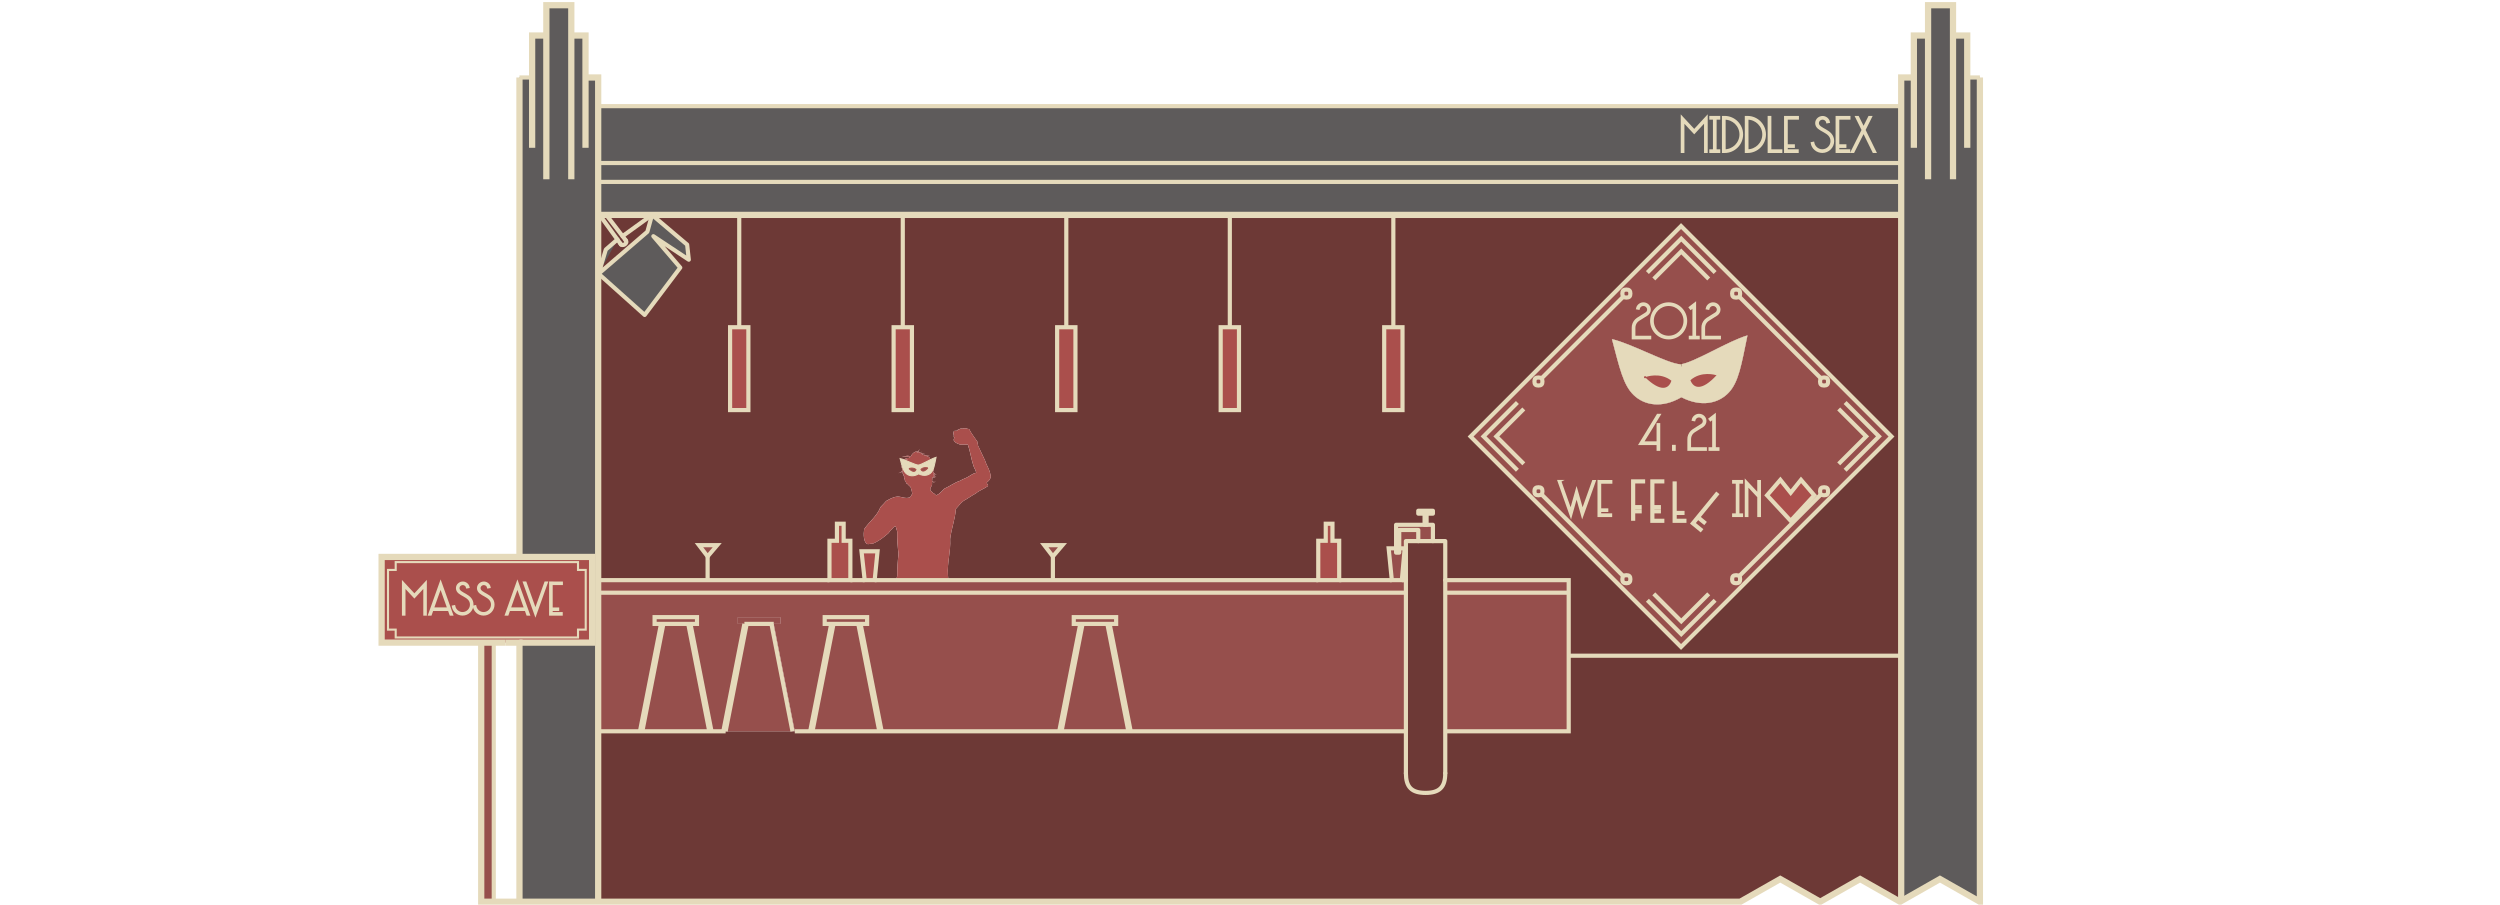 <?xml version="1.0" encoding="utf-8"?>
<!-- Generator: Adobe Illustrator 16.0.0, SVG Export Plug-In . SVG Version: 6.00 Build 0)  -->
<!DOCTYPE svg PUBLIC "-//W3C//DTD SVG 1.1//EN" "http://www.w3.org/Graphics/SVG/1.1/DTD/svg11.dtd">
<svg version="1.1" id="Layer_1" xmlns="http://www.w3.org/2000/svg" xmlns:xlink="http://www.w3.org/1999/xlink" x="0px" y="0px"
	 width="1200px" height="434.243px" viewBox="0 0 1200 434.243" enable-background="new 0 0 1200 434.243" xml:space="preserve">
<g id="Layer_1_2_">
	<g id="Layer_1_1_">
		<g id="Scene_3_1_">
			<g id="Scene_3">
				<g id="XMLID_8_">
					<g>
						<polygon fill="#5E5B5B" points="937.444,17.05 944.273,17.05 944.273,37.19 950.354,37.19 950.354,432.831 931.184,421.93 
							912.574,432.52 912.574,314.741 912.574,103.15 912.574,87.31 912.574,78.25 912.574,50.95 912.574,37.19 918.654,37.19 
							918.654,17.05 925.474,17.05 925.474,2.5 937.444,2.5 						"/>
						<path fill="#6D3936" d="M912.574,314.741V432.52l-0.55,0.311l-19.172-10.9l-19.158,10.9l-19.17-10.9l-19.171,10.9H287.124
							V351.02h21.2h33.2h5.67h1.108h32.092h1.1h7.39h1.11h32.09h1.1h36.052h49.198h1.102h32.09h1.11h132.1v20.12
							c0,6.68,2.771,9.45,9.45,9.45c6.67,0,9.439-2.771,9.439-9.45v-20.12h59.25v-36.279H912.574z"/>
						<path fill="#6D3936" d="M505.384,267.1l4.61-5.42h-8.76L505.384,267.1z M511.824,157.07h-4.4v39.77h8.79v-39.77H511.824z
							 M668.804,157.07h-4.39v39.77h8.79v-39.77H668.804z M433.334,157.07h-4.4v39.77h8.79v-39.77H433.334z M354.834,157.07h-4.39
							v39.77h8.778v-39.77H354.834z M339.654,267.1l4.608-5.42h-8.76L339.654,267.1z M590.314,157.07h-4.392v39.77h8.79v-39.77
							H590.314z M433.895,229.06c0.021,0,0.101,0.14,0.131,0.2c0.108,0.24,0.108,0.42,0.1,0.699c0.2,0.101,0.21,0.391,0.2,0.689
							c0.1,0.109,0.2,0.17,0.3,0.301c0.2,0.279,0.229,0.711,0.4,1c0.06,0.109,0.29,0.279,0.34,0.34
							c0.108,0.121,0.02,0.201,0.148,0.201c0.062-0.191-0.09-0.441,0-0.5c0.182,0.618,0.852,1.129,1.44,1.688
							c0.04,0.038,0.08,0.09,0.13,0.13c0.32,1.029,0.69,2.021,0.78,3.271c-0.49,0.5-0.562,1.41-1.271,1.698
							c-2,0.712-3.77-0.409-5.72-0.42c-2.34,0.188-3.85,1.222-5.5,2.108c-0.92,0.98-1.76,2.052-2.76,2.972
							c-1.721,4.41-5.36,6.91-7.83,10.58c-0.352,2.42-0.32,5.851,1.27,6.989c0.88,0.48,1.57-0.18,2.75,0
							c3.012-1.229,5.37-3.09,7.63-5.079c0.592-0.61,0.932-1.462,1.69-1.91c0.43-0.562,1.25-1.601,1.9-1.271
							c0.09,0.969,0.51,1.619,0.64,2.539c-0.08,3.82,0.22,7.271,0.63,10.59c-0.39,3.34-0.63,6.84-0.63,10.59
							c-0.18,0.66-0.36,1.32-0.521,2h-10.301l1.38-13.84h-7.698l1.52,13.84h-6.87V259.57h-3.22v-8.18h-3.23v8.18h-3.579v18.899
							h-56.189h-2.3h-1.511h-51.021V103.15h67.71h78.5h78.49h78.489h78.489h243.771v211.591h-159.6v-30.25v-6.021h-59.25V259.73
							h-5.93v-7.819h-3.03v-5.371h3.03v-1.369h-7.02v1.369h3.028v5.371h-13.68V263.2h-3.57l1.521,15.27h-25.26V259.57h-3.23v-8.18
							h-3.229v8.18h-3.592v18.899h-125.08h-2.3h-1.5h-48.66c-0.05-0.92-0.159-1.76-0.21-2.43c-0.43-6.011,1.432-11.289,1.062-17.359
							c0.62-5.1,2.34-9.08,2.75-14.391c1.2-1.279,2.2-2.761,3.608-3.82c2.052-1.119,3.842-2.5,5.92-3.6
							c1.69-1.479,4.11-2.24,5.932-3.601c-0.03-0.75-0.61-0.938-0.63-1.688c0.85-0.701,1.72-1.381,1.898-2.75
							c-0.26-3.262-1.938-5.131-2.75-7.84c-1.17-2.361-2.229-4.832-3.39-7.202c0.05-0.68-0.38-0.9-0.21-1.69
							c-1.38-2.01-2.89-3.9-4.03-6.15c-1.01-0.06-0.91-0.31-2.109-0.42c-0.561,0.22-1.301,0.25-2.119,0.22
							c-0.36,0.41-1.222,0.33-1.48,0.84c-0.359,0.5-1.898-0.21-1.688,0.85c-0.472,0.41,0.27,1.41,0,2.32
							c0.858,0.26-0.53,1.09,0.198,1.92c0.58,0.91,1.71,1.25,2.762,1.69c1.27,0,2.54,0,3.81,0c1.17,3.35,1.64,7.098,2.75,10.372
							c0.39,1.129,1.12,2.02,1.271,3.18c-1.592,0.31-2.562,1.25-3.812,1.91c-1.18,0.729-2.68,1.119-3.81,1.898
							c-2.892,0.92-4.972,2.648-7.62,3.811c-1.21,1.121-2.2,2.461-3.812,3.18c-0.79-0.129-0.858-0.979-1.698-1.059
							c-0.23-0.762-1.271-0.701-1.271-1.691c-0.07-1.199,0.83-1.43,0.852-2.549c-0.041-0.43-0.041-0.82-0.021-1.211
							c0.03,0.041,0.07,0.061,0.11,0.09c0.17,0.111,0.358,0.17,0.55,0.191c0.188,0.01,0.37-0.012,0.55-0.062
							c0.17-0.051,0.34-0.109,0.5-0.18c0.1-0.061,0.1-0.061-0.01-0.031c-0.16,0.052-0.34,0.092-0.521,0.121
							c-0.159,0.021-0.34,0.021-0.5-0.029c-0.159-0.03-0.31-0.102-0.42-0.2c-0.1-0.101-0.17-0.21-0.229-0.34
							c0.04-0.62,0.12-1.21,0.17-1.841c0.06,0.039,0.12,0.08,0.188,0.119c0.12,0.07,0.25,0.111,0.381,0.131
							c0.141,0.011,0.271,0,0.391-0.039c0-0.012,0.01-0.012,0.01-0.012c0.15,0.041,0.3,0.041,0.44,0.031
							c0.06-0.011,0.06-0.021,0-0.031c-0.171-0.028-0.341-0.09-0.49-0.18c-0.142-0.09-0.26-0.199-0.36-0.33
							c-0.1-0.119-0.18-0.26-0.238-0.39c0.1,0.069,0.209,0.16,0.328,0.229c0.16,0.09,0.342,0.181,0.53,0.201
							c0.101,0.01,0.2,0,0.29-0.012c0.09-0.021,0.18-0.061,0.25-0.102c0.05-0.028,0.05-0.039-0.01-0.02
							c-0.16,0.04-0.34,0.03-0.49-0.029c-0.14-0.07-0.26-0.17-0.38-0.291c-0.11-0.119-0.22-0.25-0.33-0.398
							c-0.06-0.061-0.12-0.148-0.18-0.229c0.108,0.1,0.239,0.17,0.39,0.209c0.16,0.051,0.32,0.051,0.48,0.021
							c0.05,0,0.04-0.021,0-0.03c-0.16-0.02-0.301-0.061-0.41-0.15c-0.12-0.068-0.21-0.18-0.29-0.299
							c-0.03-0.061-0.062-0.121-0.08-0.181c0.02,0.021,0.03,0.03,0.06,0.05c0.12,0.07,0.24,0.16,0.37,0.24
							c0.062,0.051,0.12,0.1,0.19,0.141c-0.01-0.021-0.021-0.031-0.021-0.051c0.051,0.03,0.102,0.061,0.16,0.09
							c0.13,0.062,0.271,0.11,0.41,0.131c0.13,0.029,0.27,0.039,0.41,0.01c0.08-0.01,0.08-0.02,0-0.02
							c-0.142,0-0.271-0.031-0.392-0.08c-0.118-0.041-0.229-0.111-0.34-0.189c-0.198-0.141-0.369-0.311-0.55-0.471
							c-0.12-0.16-0.26-0.301-0.43-0.41c0.109-0.131,0.029-0.291,0.05-0.449c0.04-0.08,0.09-0.148,0.13-0.229
							c0.062-0.121,0.13-0.24,0.17-0.382c0.03-0.06,0.04-0.13,0.062-0.198c0.01-0.041,0.01-0.07,0.02-0.111c0-0.039,0-0.069,0-0.109
							c-0.01-0.141-0.04-0.279-0.06-0.41c-0.021-0.14-0.051-0.27-0.08-0.4c-0.03-0.129-0.062-0.27-0.09-0.398
							c-0.012-0.068-0.03-0.13-0.052-0.199c0-0.061-0.02-0.119-0.028-0.189c-0.062-0.27-0.142-0.54-0.24-0.811
							c-0.1-0.261-0.23-0.511-0.4-0.75c-0.18-0.24-0.398-0.471-0.68-0.609c-0.01-0.01-0.02-0.01-0.03-0.021
							c0-0.068-0.01-0.14-0.01-0.189c0-0.029,0-0.049,0-0.08c0.062,0.101,0.12,0.191,0.181,0.291c0.091,0.1,0.181,0.199,0.301,0.27
							c0.108,0.08,0.229,0.131,0.358,0.16c0.07,0.02,0.12,0.02,0.12,0.02c0-0.01-0.04-0.02-0.109-0.039
							c-0.131-0.041-0.25-0.101-0.341-0.189c-0.09-0.08-0.18-0.17-0.238-0.279c-0.142-0.211-0.222-0.461-0.302-0.699
							c-0.01-0.021-0.02-0.041-0.028-0.07c-0.011-0.04-0.03-0.08-0.052-0.131c-0.06-0.18-0.13-0.359-0.238-0.529
							c-0.07-0.12-0.15-0.23-0.25-0.33c-0.062-0.05-0.11-0.1-0.16-0.141c-0.061-0.039-0.11-0.09-0.17-0.119
							c-0.24-0.15-0.5-0.25-0.76-0.33c-0.262-0.07-0.53-0.12-0.802-0.131c-0.198-0.02-0.39-0.029-0.59-0.01
							c0.11-0.039,0.15-0.109,0.24-0.16c0.12,0.011,0.24,0.021,0.36,0.031c0.028,0.01,0.06,0.01,0.079,0.01
							c0.051,0.01,0.091,0.02,0.13,0.02c0.211,0.03,0.399,0.07,0.609,0.1c0.21,0.031,0.42,0.051,0.63,0.041s0.42-0.041,0.62-0.109
							c0.12-0.03,0.12-0.051-0.01-0.03c-0.2,0.052-0.41,0.062-0.61,0.04c-0.188-0.01-0.398-0.05-0.6-0.102
							c-0.19-0.059-0.38-0.118-0.59-0.18c-0.2-0.06-0.41-0.1-0.62-0.119c-0.19-0.031-0.391-0.041-0.58-0.021
							c-0.12-0.04-0.311-0.19-0.44-0.25c-0.18-0.09-0.408-0.14-0.5-0.2c-0.039-0.02-0.05-0.05-0.068-0.08
							c0.148,0.021,0.318,0.041,0.47,0.041c0.21,0.01,0.4-0.021,0.6-0.061c0.19-0.051,0.382-0.141,0.541-0.24
							c0.101-0.07,0.101-0.09-0.021-0.03c-0.17,0.09-0.36,0.139-0.54,0.17c-0.18,0.02-0.38,0.02-0.561-0.012
							c-0.38-0.05-0.739-0.18-1.13-0.29c-0.181-0.05-0.381-0.1-0.591-0.12s-0.43-0.02-0.64,0.02c-0.141,0.03-0.28,0.07-0.4,0.12
							c0.062-0.03,0.11-0.07,0.17-0.11c0.102-0.07,0.211-0.15,0.312-0.22c0.18,0.03,0.35,0.08,0.529,0.13
							c0.141,0.04,0.279,0.07,0.439,0.09c0.04,0.01,0.09,0.02,0.14,0.03c0.092,0.03,0.16,0.06,0.25,0.06
							c-0.028-0.02-0.06-0.04-0.09-0.06c0.051,0,0.102-0.01,0.142-0.02c0.159-0.021,0.3-0.08,0.42-0.16
							c0.13-0.09,0.229-0.2,0.319-0.31c0.039-0.07,0.069-0.11,0.069-0.12c-0.01,0-0.04,0.03-0.09,0.09c-0.1,0.11-0.2,0.22-0.33,0.28
							c-0.12,0.07-0.26,0.12-0.399,0.12c-0.101,0.01-0.199,0-0.311-0.01c-0.2-0.16-0.4-0.29-0.62-0.35
							c-0.05-0.01-0.109-0.03-0.16-0.04c0.07-0.07,0.142-0.14,0.2-0.22c0.12-0.15,0.21-0.31,0.271-0.48s0.08-0.36,0.069-0.53
							c0-0.12-0.01-0.12-0.02-0.01c-0.021,0.18-0.07,0.34-0.142,0.49c-0.079,0.16-0.18,0.3-0.3,0.42c-0.12,0.11-0.26,0.21-0.39,0.3
							c-0.12-0.01-0.24,0-0.36,0.01c-0.12-0.01-0.26-0.01-0.398,0c-0.08,0.021-0.15,0.04-0.23,0.06c-0.04,0.01-0.08,0.03-0.109,0.04
							c-0.051,0.02-0.079,0.03-0.109,0.05c-0.28,0.13-0.54,0.29-0.78,0.49c-0.24,0.2-0.438,0.42-0.63,0.66
							c-0.32,0.42-0.56,0.88-0.78,1.34c-0.05-0.09-0.119-0.17-0.199-0.25c-0.159-0.158-0.359-0.271-0.561-0.318
							c-0.2-0.051-0.399-0.07-0.59-0.07c-0.19,0.01-0.37,0.029-0.55,0.05c-0.352,0.06-0.7,0.14-1.04,0.2
							c-0.181,0.039-0.352,0.061-0.521,0.07c-0.18,0.01-0.35,0.01-0.52-0.031c-0.04-0.01-0.061-0.01-0.08-0.01
							c0.01,0.01,0.029,0.021,0.07,0.041c0.17,0.06,0.35,0.09,0.528,0.1c0.181,0.01,0.36,0.01,0.53,0
							c0.359-0.01,0.72-0.051,1.061-0.051c0.17-0.01,0.34,0,0.5,0.021c0.17,0.021,0.33,0.05,0.46,0.11
							c0.141,0.061,0.25,0.15,0.329,0.25c0.07,0.09,0.12,0.21,0.15,0.34c-0.01-0.01-0.01-0.01-0.021-0.01
							c-0.189-0.041-0.381-0.061-0.579-0.041c-0.82-0.02-1.521,0.281-1.91,0.961c-0.021,0.01-0.04,0.029-0.062,0.039
							c-0.148,0.061-0.31,0.121-0.479,0.15c-0.181,0.029-0.352,0.029-0.53-0.011c-0.109-0.021-0.109-0.01,0,0.04
							c0.17,0.051,0.351,0.068,0.53,0.061c0.14,0,0.29-0.021,0.42-0.061c0,0.021-0.01,0.04-0.01,0.061
							c0.029-0.029,0.068-0.061,0.108-0.08c0.011-0.01,0.021-0.01,0.021-0.01c0.35-0.109,0.67-0.301,0.979-0.449
							c0.16-0.07,0.312-0.142,0.471-0.18c0.12-0.041,0.239-0.062,0.359-0.062c-0.029,0-0.06,0.01-0.08,0.028
							c-0.22,0.08-0.398,0.201-0.579,0.32c-0.33,0.25-0.62,0.53-0.909,0.79c-0.302,0.261-0.602,0.511-0.95,0.671
							c-0.17,0.079-0.36,0.139-0.55,0.149c-0.19,0.01-0.382-0.021-0.57-0.08c-0.04-0.021-0.07-0.021-0.08-0.011
							c0.02,0.011,0.04,0.021,0.07,0.041c0.18,0.08,0.38,0.14,0.58,0.148c0.209,0.012,0.42-0.021,0.608-0.078
							c0.062-0.021,0.11-0.052,0.17-0.07c-0.02,0.039-0.06,0.08-0.069,0.109c-0.351,0.279-0.739,0.52-1.17,0.68
							c-0.08,0.031-0.08,0.041,0.011,0.031c0.34-0.062,0.688-0.182,1-0.32c-0.08,0.109-0.182,0.209-0.25,0.34
							c-0.16,0.22-0.271,0.49-0.312,0.76c-0.02,0.141-0.029,0.29-0.01,0.41c0,0.039,0,0.08,0.01,0.119
							c0,0.031,0.012,0.07,0.021,0.111c0.02,0.068,0.05,0.139,0.069,0.198c0.061,0.12,0.119,0.229,0.159,0.32
							c0.062,0.101,0.08,0.188,0.091,0.288c0.011,0.111,0,0.212-0.029,0.32c-0.011,0.121-0.05,0.221-0.091,0.33
							c-0.091,0.211-0.221,0.41-0.38,0.57c-0.319,0.34-0.771,0.551-1.261,0.59c-0.08,0.01-0.109,0.01-0.109,0.02
							c0,0,0.029,0.012,0.109,0.012c0.49,0.01,1-0.16,1.38-0.49c0.19-0.158,0.352-0.369,0.472-0.601c0.01,0,0.01-0.011,0.02-0.021
							c0.01,0.28,0.03,0.58,0.04,0.83c0.01,0.211,0.01,0.48,0.05,0.6c0.051,0.15,0.221,0.24,0.301,0.4
							c0.079,0.18,0.011,0.391,0.141,0.5c0.06,0.16-0.15,0.03-0.09,0.189c0.22,0.051,0.35,0.181,0.39,0.351
							C434.094,228.89,433.895,228.959,433.895,229.06z M807.004,310.51l101.04-101.042l-101.04-101.04l-101.04,101.04
							L807.004,310.51z"/>
						<polygon fill="#5E5B5B" points="912.574,87.31 912.574,103.15 668.804,103.15 590.314,103.15 511.824,103.15 433.334,103.15 
							354.834,103.15 287.124,103.15 287.124,87.31 						"/>
						<rect x="287.124" y="78.25" fill="#5E5B5B" width="625.45" height="9.06"/>
						<rect x="287.124" y="50.95" fill="#5E5B5B" width="625.45" height="27.3"/>
						<path fill="#964F4C" d="M739.924,181.65c-0.01,0-0.01,0-0.01,0c-0.311-0.31-0.79-0.45-1.46-0.45c-1.37,0-1.92,0.56-1.92,1.93
							c0,1.35,0.55,1.92,1.92,1.92c1.35,0,1.92-0.57,1.92-1.92C740.374,182.45,740.234,181.96,739.924,181.65z M779.184,276.549
							c-0.31,0.311-0.448,0.791-0.448,1.471c0,1.359,0.56,1.93,1.93,1.93c1.35,0,1.92-0.57,1.92-1.93s-0.57-1.92-1.92-1.92
							C779.974,276.1,779.494,276.241,779.184,276.549z M739.914,237.28c0.31-0.3,0.46-0.779,0.46-1.47c0-1.36-0.57-1.92-1.92-1.92
							c-1.37,0-1.92,0.56-1.92,1.92s0.55,1.92,1.92,1.92C739.124,237.73,739.604,237.59,739.914,237.28z M874.084,181.65
							c-0.31,0.31-0.45,0.8-0.45,1.48c0,1.35,0.562,1.92,1.932,1.92c1.35,0,1.92-0.57,1.92-1.92c0-1.37-0.57-1.93-1.92-1.93
							C874.874,181.2,874.394,181.34,874.084,181.65z M834.814,276.549c-0.312-0.309-0.79-0.449-1.472-0.449
							c-1.358,0-1.92,0.561-1.92,1.92s0.562,1.93,1.92,1.93c1.36,0,1.92-0.57,1.92-1.93
							C835.264,277.34,835.124,276.86,834.814,276.549z M779.184,142.39c0.312,0.31,0.79,0.45,1.48,0.45c1.35,0,1.92-0.57,1.92-1.92
							c0-1.37-0.57-1.93-1.92-1.93c-1.37,0-1.93,0.56-1.93,1.93c0,0.67,0.14,1.15,0.448,1.46
							C779.184,142.38,779.184,142.38,779.184,142.39z M834.814,142.39c0-0.01,0-0.01,0-0.01c0.31-0.31,0.448-0.79,0.448-1.46
							c0-1.37-0.56-1.93-1.92-1.93c-1.358,0-1.92,0.56-1.92,1.93c0,1.35,0.562,1.92,1.92,1.92
							C834.024,142.84,834.504,142.7,834.814,142.39z M874.084,237.28c0.31,0.311,0.79,0.45,1.48,0.45c1.35,0,1.92-0.56,1.92-1.92
							s-0.57-1.92-1.92-1.92c-1.37,0-1.932,0.56-1.932,1.92C873.634,236.491,873.774,236.969,874.084,237.28z M908.044,209.47
							L807.004,310.51L705.964,209.47l101.04-101.04L908.044,209.47z M829.834,188.43c4.79-5.14,6.05-13.31,8.97-27.46
							c-9.358,2.72-25.64,13.09-32.188,13.9c-0.012,0-0.012,0-0.021,0c-6.608-0.48-23.38-9.93-32.88-12.11
							c3.7,13.96,5.41,22.05,10.47,26.91c5.062,4.87,13.48,6.52,22.87,1.02C816.734,195.67,825.044,193.57,829.834,188.43z"/>
						<path fill="#964F4C" d="M874.084,181.65c0.31-0.31,0.79-0.45,1.48-0.45c1.35,0,1.92,0.56,1.92,1.93
							c0,1.35-0.57,1.92-1.92,1.92c-1.37,0-1.932-0.57-1.932-1.92C873.634,182.45,873.774,181.96,874.084,181.65z"/>
						<path fill="#964F4C" d="M874.084,237.28c-0.31-0.311-0.45-0.789-0.45-1.47c0-1.36,0.562-1.92,1.932-1.92
							c1.35,0,1.92,0.56,1.92,1.92s-0.57,1.92-1.92,1.92C874.874,237.73,874.394,237.59,874.084,237.28z"/>
						<path fill="#964F4C" d="M823.944,180.12c0.04,0.01,0.04,0.01,0-0.01V180.12z M807.094,174.89c-0.148,0-0.31-0.01-0.479-0.02
							c6.55-0.81,22.83-11.18,32.188-13.9c-2.92,14.15-4.18,22.32-8.97,27.46c-4.79,5.14-13.1,7.24-22.78,2.26
							c-9.39,5.5-17.81,3.85-22.87-1.02c-5.06-4.86-6.77-12.95-10.47-26.91c9.5,2.18,26.271,11.63,32.88,12.11
							c-0.21,0.03-0.41,0.04-0.6,0.05L807.094,174.89z M823.934,180.12c-0.568-0.16-7.289-2.21-12.539,2.37
							C812.904,186.51,816.864,187.79,823.934,180.12z M789.614,181.06c7.489,7.27,11.38,5.77,12.66,1.68
							C796.764,178.44,790.154,180.88,789.614,181.06l-0.011-0.01C789.564,181.07,789.564,181.07,789.614,181.06z"/>
						<path fill="#964F4C" d="M834.814,142.38c0,0,0,0,0,0.01c-0.312,0.31-0.79,0.45-1.472,0.45c-1.358,0-1.92-0.57-1.92-1.92
							c0-1.37,0.562-1.93,1.92-1.93c1.36,0,1.92,0.56,1.92,1.93C835.264,141.59,835.124,142.07,834.814,142.38z"/>
						<path fill="#964F4C" d="M834.814,276.549c0.31,0.311,0.448,0.791,0.448,1.471c0,1.359-0.56,1.93-1.92,1.93
							c-1.358,0-1.92-0.57-1.92-1.93s0.562-1.92,1.92-1.92C834.024,276.1,834.504,276.241,834.814,276.549z"/>
						<path fill="#964F4C" d="M823.944,180.11c0.04,0.02,0.04,0.02,0,0.01V180.11z"/>
						<path fill="#964F4C" d="M811.394,182.49c5.25-4.58,11.972-2.53,12.54-2.37C816.864,187.79,812.904,186.51,811.394,182.49z"/>
						<path fill="#964F4C" d="M807.094,174.89l-1.1,0.03c0.188-0.01,0.39-0.02,0.6-0.05c0.01,0,0.01,0,0.021,0
							C806.784,174.88,806.944,174.89,807.094,174.89z"/>
						<path fill="#964F4C" d="M802.274,182.74c-1.28,4.09-5.172,5.59-12.66-1.68C790.154,180.88,796.764,178.44,802.274,182.74z"/>
						<path fill="#964F4C" d="M789.604,181.05l0.012,0.01C789.564,181.07,789.564,181.07,789.604,181.05z"/>
						<path fill="#964F4C" d="M779.184,142.38c-0.31-0.31-0.448-0.79-0.448-1.46c0-1.37,0.56-1.93,1.93-1.93
							c1.35,0,1.92,0.56,1.92,1.93c0,1.35-0.57,1.92-1.92,1.92c-0.69,0-1.17-0.14-1.479-0.45
							C779.184,142.38,779.184,142.38,779.184,142.38z"/>
						<path fill="#964F4C" d="M779.184,276.549c0.312-0.309,0.79-0.449,1.48-0.449c1.35,0,1.92,0.561,1.92,1.92
							s-0.57,1.93-1.92,1.93c-1.37,0-1.93-0.57-1.93-1.93C778.734,277.34,778.874,276.86,779.184,276.549z"/>
						<polygon fill="#964F4C" points="752.974,314.741 752.974,351.02 693.724,351.02 693.724,284.491 752.974,284.491 						"/>
						<rect x="693.724" y="278.469" fill="#964F4C" width="59.25" height="6.021"/>
						<path fill="#964F4C" d="M739.914,181.65c0,0,0,0,0.01,0c0.312,0.31,0.45,0.8,0.45,1.48c0,1.35-0.57,1.92-1.92,1.92
							c-1.37,0-1.92-0.57-1.92-1.92c0-1.37,0.55-1.93,1.92-1.93C739.124,181.2,739.604,181.34,739.914,181.65z"/>
						<path fill="#964F4C" d="M739.914,237.28c-0.311,0.311-0.79,0.45-1.46,0.45c-1.37,0-1.92-0.56-1.92-1.92s0.55-1.92,1.92-1.92
							c1.35,0,1.92,0.56,1.92,1.92C740.374,236.5,740.224,236.98,739.914,237.28z"/>
						<path fill="#6D3936" d="M693.724,351.02v20.12c0,6.68-2.77,9.45-9.438,9.45c-6.682,0-9.45-2.771-9.45-9.45v-20.12v-66.529
							v-6.021V259.73h5.94h7.02h5.93v18.739v6.021L693.724,351.02L693.724,351.02z"/>
						<polygon fill="#964F4C" points="687.794,251.911 687.794,259.73 680.774,259.73 680.774,254.39 671.634,254.39 671.634,263.2 
							670.124,263.2 670.124,251.911 683.804,251.911 684.764,251.911 						"/>
						<polygon fill="#964F4C" points="687.794,245.17 687.794,246.54 684.764,246.54 683.804,246.54 680.774,246.54 680.774,245.17 
													"/>
						<rect x="683.804" y="246.54" fill="#964F4C" width="0.96" height="5.371"/>
						<polygon fill="#964F4C" points="680.774,254.39 680.774,259.73 674.834,259.73 674.834,278.469 672.884,278.469 
							674.264,263.2 671.634,263.2 671.634,254.39 						"/>
						<path fill="#964F4C" d="M331.424,299.469h3.13v-3.239h-20.35v3.239h3.09h13.06H331.424z M308.324,351.02h-21.2v-66.529h387.71
							v66.529h-132.1l-10.12-51.551h3.14v-3.239h-20.35v3.239h3.13l-10.102,51.551h-49.198h-36.052l-10.108-51.551h3.14v-3.239
							h-20.358v3.239h3.14l-10.11,51.551h-7.39l-10.1-51.551h3.13v-3.239h-20.352v3.239h3.142l-10.12,51.551h-5.67H308.324z"/>
						<polygon fill="#964F4C" points="674.834,278.469 674.834,284.491 287.124,284.491 287.124,278.469 338.144,278.469 
							339.654,278.469 341.954,278.469 398.144,278.469 408.174,278.469 415.044,278.469 419.844,278.469 430.145,278.469 
							455.224,278.469 503.884,278.469 505.384,278.469 507.684,278.469 632.764,278.469 642.814,278.469 668.074,278.469 
							672.884,278.469 						"/>
						<polygon fill="#964F4C" points="674.264,263.2 672.884,278.469 668.074,278.469 666.554,263.2 670.124,263.2 670.124,265.26 
							671.634,265.26 671.634,263.2 						"/>
						<polygon fill="#AA4F4C" points="673.204,157.07 673.204,196.84 664.414,196.84 664.414,157.07 668.804,157.07 						"/>
						<rect x="670.124" y="263.2" fill="#964F4C" width="1.51" height="2.061"/>
						<polygon fill="#AA4F4C" points="642.814,259.57 642.814,278.469 632.764,278.469 632.764,259.57 636.354,259.57 
							636.354,251.39 639.584,251.39 639.584,259.57 						"/>
						<polygon fill="#AA4F4C" points="594.714,157.07 594.714,196.84 585.924,196.84 585.924,157.07 590.314,157.07 						"/>
						<polygon fill="#964F4C" points="541.624,351.02 509.534,351.02 508.434,351.02 518.534,299.469 532.614,299.469 
							542.734,351.02 						"/>
						<polygon fill="#964F4C" points="535.754,296.23 535.754,299.469 532.614,299.469 518.534,299.469 515.404,299.469 
							515.404,296.23 						"/>
						<polygon fill="#AA4F4C" points="516.214,157.07 516.214,196.84 507.424,196.84 507.424,157.07 511.824,157.07 						"/>
						<polygon fill="#964F4C" points="509.994,261.68 505.384,267.1 501.234,261.68 						"/>
						<path fill="#AA4F4C" d="M472.804,220.991c0.812,2.709,2.49,4.579,2.75,7.84c-0.18,1.369-1.05,2.049-1.898,2.75
							c0.02,0.75,0.6,0.939,0.63,1.689c-1.82,1.359-4.24,2.12-5.932,3.6c-2.078,1.102-3.868,2.48-5.92,3.602
							c-1.408,1.061-2.408,2.539-3.608,3.818c-0.41,5.312-2.13,9.291-2.75,14.392c0.37,6.069-1.49,11.351-1.062,17.358
							c0.051,0.67,0.16,1.51,0.21,2.432h-25.079c0.159-0.682,0.341-1.342,0.521-2c0-3.75,0.24-7.25,0.63-10.592
							c-0.41-3.318-0.71-6.77-0.63-10.59c-0.13-0.92-0.55-1.568-0.64-2.539c-0.65-0.33-1.472,0.709-1.9,1.271
							c-0.76,0.45-1.1,1.302-1.69,1.91c-2.26,1.989-4.618,3.851-7.63,5.079c-1.18-0.18-1.87,0.48-2.75,0
							c-1.59-1.141-1.62-4.569-1.27-6.989c2.47-3.67,6.108-6.17,7.83-10.58c1-0.92,1.84-1.989,2.76-2.97
							c1.65-0.891,3.16-1.922,5.5-2.11c1.95,0.011,3.72,1.132,5.72,0.421c0.71-0.289,0.78-1.199,1.271-1.699
							c-0.09-1.25-0.46-2.24-0.78-3.271c-0.05-0.04-0.09-0.09-0.13-0.13c-0.59-0.562-1.26-1.07-1.44-1.688
							c-0.09,0.059,0.062,0.309,0,0.5c-0.13,0-0.04-0.08-0.148-0.201c-0.05-0.061-0.28-0.229-0.34-0.34
							c-0.172-0.289-0.2-0.721-0.4-1c-0.1-0.131-0.2-0.189-0.3-0.301c0.01-0.3,0-0.59-0.2-0.689c0.01-0.279,0.01-0.459-0.1-0.699
							c-0.03-0.061-0.11-0.2-0.132-0.2c0-0.101,0.2-0.17,0.182-0.239c-0.04-0.171-0.17-0.301-0.392-0.351
							c-0.06-0.16,0.15-0.03,0.091-0.19c-0.131-0.109-0.061-0.32-0.141-0.5c-0.08-0.16-0.25-0.25-0.3-0.4
							c-0.04-0.118-0.04-0.389-0.05-0.6c-0.011-0.25-0.03-0.55-0.04-0.83c-0.01,0.01-0.01,0.021-0.021,0.021
							c-0.119,0.229-0.278,0.439-0.47,0.6c-0.38,0.33-0.89,0.5-1.38,0.49c-0.08,0-0.11-0.012-0.11-0.012c0-0.01,0.03-0.01,0.11-0.02
							c0.49-0.039,0.939-0.25,1.26-0.59c0.16-0.16,0.29-0.359,0.38-0.57c0.04-0.108,0.08-0.209,0.091-0.33
							c0.029-0.108,0.039-0.209,0.029-0.318c-0.01-0.102-0.029-0.189-0.09-0.29c-0.04-0.091-0.1-0.2-0.16-0.32
							c-0.02-0.062-0.05-0.13-0.068-0.198c-0.012-0.041-0.021-0.08-0.021-0.111c-0.01-0.039-0.01-0.079-0.01-0.119
							c-0.021-0.12-0.012-0.27,0.01-0.41c0.04-0.27,0.15-0.54,0.311-0.76c0.069-0.131,0.171-0.23,0.25-0.34
							c-0.311,0.14-0.659,0.26-1,0.32c-0.091,0.01-0.091,0-0.011-0.031c0.431-0.16,0.82-0.399,1.17-0.68
							c0.012-0.029,0.052-0.07,0.07-0.109c-0.06,0.02-0.11,0.05-0.17,0.07c-0.19,0.059-0.4,0.09-0.61,0.08
							c-0.199-0.012-0.398-0.07-0.58-0.15c-0.028-0.021-0.05-0.03-0.068-0.041c0.01-0.01,0.04-0.01,0.08,0.011
							c0.188,0.06,0.38,0.09,0.568,0.08c0.19-0.011,0.38-0.07,0.551-0.149c0.351-0.16,0.649-0.41,0.949-0.671
							c0.29-0.26,0.58-0.54,0.91-0.79c0.18-0.119,0.36-0.24,0.58-0.32c0.021-0.02,0.05-0.028,0.08-0.028
							c-0.12,0-0.24,0.021-0.36,0.062c-0.159,0.039-0.31,0.108-0.47,0.18c-0.31,0.148-0.63,0.34-0.979,0.449c0,0-0.012,0-0.021,0.01
							c-0.04,0.021-0.08,0.051-0.11,0.08c0-0.021,0.012-0.039,0.012-0.061c-0.13,0.04-0.28,0.061-0.42,0.061
							c-0.182,0.01-0.36-0.01-0.53-0.061c-0.11-0.05-0.11-0.061,0-0.04c0.18,0.04,0.35,0.04,0.53,0.011
							c0.17-0.029,0.329-0.09,0.479-0.15c0.021-0.01,0.04-0.029,0.062-0.039c0.39-0.68,1.09-0.98,1.908-0.961
							c0.2-0.02,0.392,0,0.58,0.041c0.012,0,0.012,0,0.021,0.01c-0.03-0.13-0.08-0.25-0.15-0.34c-0.08-0.1-0.188-0.189-0.33-0.25
							c-0.13-0.061-0.29-0.09-0.46-0.109c-0.16-0.021-0.33-0.031-0.5-0.021c-0.34,0-0.7,0.041-1.06,0.051
							c-0.17,0.01-0.352,0.01-0.53,0s-0.36-0.04-0.53-0.1c-0.04-0.021-0.06-0.031-0.068-0.041c0.02,0,0.04,0,0.08,0.01
							c0.17,0.041,0.34,0.041,0.52,0.031c0.17-0.01,0.34-0.031,0.521-0.07c0.34-0.061,0.688-0.141,1.039-0.2
							c0.181-0.021,0.359-0.04,0.551-0.05c0.188,0,0.39,0.02,0.59,0.07c0.2,0.049,0.398,0.16,0.56,0.318
							c0.08,0.08,0.15,0.16,0.2,0.25c0.22-0.46,0.46-0.92,0.78-1.34c0.188-0.238,0.39-0.46,0.63-0.66c0.24-0.2,0.5-0.36,0.78-0.49
							c0.028-0.02,0.06-0.03,0.108-0.05c0.03-0.01,0.07-0.03,0.11-0.04c0.08-0.021,0.149-0.04,0.229-0.06
							c0.142-0.01,0.28-0.01,0.4,0c0.12-0.01,0.24-0.02,0.36-0.01c0.13-0.09,0.27-0.19,0.39-0.3c0.12-0.12,0.22-0.26,0.3-0.42
							c0.07-0.15,0.12-0.31,0.142-0.49c0.01-0.11,0.02-0.11,0.02,0.01c0.01,0.17-0.01,0.36-0.07,0.53
							c-0.06,0.17-0.148,0.33-0.27,0.48c-0.062,0.08-0.13,0.15-0.2,0.22c0.05,0.01,0.11,0.03,0.16,0.04
							c0.22,0.06,0.42,0.189,0.62,0.35c0.108,0.01,0.21,0.02,0.31,0.01c0.142,0,0.28-0.05,0.4-0.12c0.13-0.06,0.229-0.17,0.33-0.28
							c0.05-0.06,0.08-0.09,0.09-0.09c0,0.01-0.03,0.05-0.07,0.12c-0.09,0.11-0.188,0.22-0.318,0.31
							c-0.12,0.08-0.262,0.14-0.422,0.16c-0.039,0.01-0.09,0.02-0.14,0.02c0.03,0.021,0.062,0.04,0.09,0.06
							c-0.09,0-0.16-0.03-0.25-0.06c-0.05-0.01-0.1-0.02-0.14-0.03c-0.16-0.02-0.3-0.05-0.44-0.09c-0.18-0.05-0.35-0.1-0.528-0.13
							c-0.102,0.07-0.211,0.15-0.312,0.22c-0.06,0.04-0.108,0.08-0.17,0.11c0.12-0.05,0.26-0.09,0.4-0.12
							c0.21-0.04,0.43-0.04,0.64-0.02s0.41,0.07,0.59,0.12c0.391,0.11,0.75,0.24,1.13,0.29c0.182,0.03,0.38,0.03,0.562,0.012
							c0.18-0.031,0.37-0.082,0.54-0.17c0.12-0.06,0.12-0.04,0.02,0.03c-0.16,0.1-0.35,0.189-0.54,0.24
							c-0.2,0.039-0.39,0.07-0.6,0.061c-0.15,0-0.32-0.021-0.471-0.041c0.021,0.03,0.029,0.062,0.069,0.08
							c0.09,0.061,0.32,0.11,0.5,0.2c0.13,0.06,0.32,0.21,0.44,0.25c0.188-0.021,0.39-0.011,0.58,0.021
							c0.21,0.021,0.42,0.061,0.62,0.119c0.209,0.062,0.398,0.121,0.59,0.18c0.198,0.052,0.41,0.092,0.6,0.102
							c0.2,0.021,0.41,0.012,0.61-0.039c0.13-0.021,0.13,0,0.01,0.029c-0.2,0.068-0.41,0.102-0.62,0.109
							c-0.21,0.01-0.42-0.01-0.63-0.041c-0.21-0.028-0.4-0.068-0.61-0.1c-0.04,0-0.079-0.01-0.13-0.02c-0.02,0-0.05,0-0.08-0.01
							c-0.119-0.012-0.238-0.021-0.358-0.031c-0.091,0.051-0.13,0.121-0.24,0.16c0.2-0.021,0.39-0.01,0.59,0.01
							c0.271,0.011,0.54,0.061,0.8,0.131c0.261,0.08,0.521,0.18,0.761,0.33c0.061,0.029,0.109,0.08,0.171,0.119
							c0.05,0.041,0.1,0.091,0.158,0.141c0.102,0.1,0.182,0.21,0.25,0.33c0.11,0.17,0.182,0.35,0.24,0.529
							c0.021,0.051,0.04,0.091,0.05,0.131c0.012,0.029,0.021,0.05,0.03,0.07c0.08,0.24,0.16,0.49,0.3,0.699
							c0.062,0.109,0.15,0.199,0.24,0.279c0.09,0.09,0.21,0.148,0.34,0.189c0.07,0.021,0.11,0.029,0.11,0.039c0,0-0.05,0-0.12-0.02
							c-0.13-0.029-0.25-0.08-0.36-0.16c-0.119-0.07-0.21-0.17-0.3-0.27c-0.06-0.1-0.12-0.19-0.18-0.291c0,0.031,0,0.051,0,0.08
							c0,0.051,0.01,0.121,0.01,0.191c0.01,0.01,0.021,0.01,0.03,0.02c0.279,0.14,0.5,0.369,0.68,0.609
							c0.17,0.239,0.3,0.489,0.4,0.75c0.1,0.271,0.18,0.541,0.238,0.811c0.012,0.07,0.03,0.13,0.03,0.189
							c0.021,0.069,0.04,0.131,0.05,0.199c0.03,0.131,0.062,0.271,0.092,0.398c0.028,0.132,0.06,0.262,0.078,0.4
							c0.021,0.131,0.052,0.271,0.062,0.41c0,0.04,0,0.07,0,0.11c-0.01,0.04-0.01,0.069-0.021,0.11
							c-0.02,0.068-0.028,0.14-0.06,0.199c-0.04,0.141-0.11,0.26-0.17,0.381c-0.04,0.08-0.09,0.148-0.13,0.229
							c-0.021,0.158,0.06,0.318-0.051,0.449c0.171,0.109,0.311,0.25,0.431,0.41c0.18,0.16,0.35,0.33,0.55,0.471
							c0.11,0.078,0.22,0.148,0.34,0.189c0.12,0.049,0.25,0.08,0.392,0.08c0.08,0,0.08,0.01,0,0.02
							c-0.142,0.029-0.28,0.021-0.41-0.01c-0.142-0.021-0.28-0.069-0.41-0.131c-0.061-0.029-0.11-0.06-0.16-0.09
							c0,0.02,0.01,0.03,0.021,0.051c-0.069-0.041-0.131-0.09-0.189-0.141c-0.13-0.08-0.25-0.17-0.37-0.24
							c-0.03-0.02-0.04-0.029-0.06-0.05c0.02,0.06,0.05,0.12,0.08,0.181c0.079,0.119,0.17,0.229,0.289,0.299
							c0.109,0.092,0.25,0.131,0.409,0.15c0.04,0.01,0.052,0.03,0,0.03c-0.159,0.03-0.318,0.03-0.479-0.021
							c-0.15-0.039-0.28-0.109-0.391-0.209c0.061,0.08,0.119,0.17,0.181,0.229c0.108,0.148,0.22,0.279,0.33,0.398
							c0.119,0.121,0.239,0.221,0.38,0.291c0.148,0.061,0.33,0.069,0.489,0.029c0.061-0.02,0.061-0.01,0.011,0.02
							c-0.07,0.041-0.16,0.08-0.25,0.102c-0.09,0.012-0.19,0.021-0.29,0.012c-0.19-0.021-0.37-0.111-0.53-0.201
							c-0.12-0.069-0.229-0.16-0.33-0.229c0.062,0.13,0.142,0.271,0.24,0.39c0.1,0.131,0.22,0.24,0.36,0.33
							c0.148,0.09,0.318,0.15,0.488,0.18c0.062,0.012,0.062,0.021,0,0.031c-0.14,0.01-0.29,0.01-0.438-0.031
							c0,0-0.011,0-0.011,0.012c-0.119,0.04-0.25,0.05-0.391,0.04c-0.13-0.021-0.26-0.062-0.38-0.132
							c-0.07-0.039-0.13-0.08-0.189-0.118c-0.051,0.63-0.131,1.22-0.17,1.84c0.061,0.13,0.13,0.239,0.229,0.34
							c0.11,0.101,0.26,0.171,0.42,0.2c0.16,0.05,0.34,0.05,0.5,0.029c0.18-0.029,0.36-0.069,0.521-0.121
							c0.109-0.028,0.109-0.028,0.011,0.031c-0.16,0.069-0.33,0.129-0.5,0.181c-0.181,0.05-0.36,0.069-0.551,0.062
							c-0.189-0.021-0.38-0.08-0.551-0.191c-0.04-0.029-0.079-0.049-0.108-0.09c-0.021,0.391-0.021,0.781,0.02,1.211
							c-0.02,1.119-0.92,1.35-0.85,2.549c0,0.99,1.04,0.931,1.27,1.691c0.84,0.08,0.91,0.93,1.7,1.059
							c1.61-0.719,2.601-2.059,3.812-3.18c2.648-1.16,4.729-2.891,7.619-3.811c1.131-0.779,2.631-1.17,3.811-1.898
							c1.25-0.66,2.22-1.602,3.81-1.91c-0.148-1.16-0.88-2.051-1.27-3.18c-1.11-3.271-1.58-7.021-2.75-10.372
							c-1.271,0-2.54,0-3.812,0c-1.05-0.44-2.18-0.78-2.76-1.69c-0.729-0.83,0.66-1.66-0.2-1.92c0.271-0.91-0.47-1.91,0-2.32
							c-0.21-1.06,1.33-0.35,1.69-0.85c0.26-0.51,1.12-0.43,1.479-0.84c0.82,0.03,1.562,0,2.12-0.22c1.2,0.11,1.102,0.36,2.11,0.42
							c1.14,2.25,2.648,4.14,4.03,6.15c-0.171,0.79,0.26,1.01,0.21,1.69C470.574,216.16,471.634,218.629,472.804,220.991z"/>
						<polygon fill="#AA4F4C" points="437.724,157.07 437.724,196.84 428.934,196.84 428.934,157.07 433.334,157.07 						"/>
						<polygon fill="#964F4C" points="389.994,351.02 388.884,351.02 398.994,299.469 413.074,299.469 423.184,351.02 
							422.084,351.02 						"/>
						<polygon fill="#AA4F4C" points="421.224,264.629 419.844,278.469 415.044,278.469 413.524,264.629 						"/>
						<polygon fill="#964F4C" points="416.214,296.23 416.214,299.469 413.074,299.469 398.994,299.469 395.854,299.469 
							395.854,296.23 						"/>
						<polygon fill="#AA4F4C" points="408.174,259.57 408.174,278.469 398.144,278.469 398.144,259.57 401.724,259.57 
							401.724,251.39 404.954,251.39 404.954,259.57 						"/>
						<polygon fill="#964F4C" points="380.394,351.02 348.304,351.02 347.194,351.02 357.314,299.469 371.394,299.469 
							381.494,351.02 						"/>
						<polygon fill="#964F4C" points="374.524,296.23 374.524,299.469 371.394,299.469 357.314,299.469 354.174,299.469 
							354.174,296.23 						"/>
						<polygon fill="#AA4F4C" points="359.224,157.07 359.224,196.84 350.444,196.84 350.444,157.07 354.834,157.07 						"/>
						<polygon fill="#964F4C" points="344.264,261.68 339.654,267.1 335.504,261.68 						"/>
						<polygon fill="#964F4C" points="317.294,299.469 314.204,299.469 314.204,296.23 334.554,296.23 334.554,299.469 
							331.424,299.469 330.354,299.469 						"/>
						<polygon fill="#5E5B5B" points="274.224,17.05 281.044,17.05 281.044,37.19 287.124,37.19 287.124,50.95 287.124,78.25 
							287.124,87.31 287.124,103.15 287.124,278.469 287.124,284.491 287.124,351.02 287.124,432.831 249.344,432.831 
							249.344,308.459 284.214,308.459 284.214,267.331 249.344,267.331 249.344,37.19 255.424,37.19 255.424,17.05 262.244,17.05 
							262.244,2.5 274.224,2.5 						"/>
						<path fill="#AA4F4C" d="M284.214,267.331v41.129h-34.87h-6.61h-5.73h-6.02h-0.6h-47.21v-41.129h66.17H284.214z
							 M281.144,302.219V273.57h-3.7v-3.76h-87.51v3.76h-3.69v28.649h3.69v3.771h87.51v-3.771H281.144z"/>
						<polygon fill="#AA4F4C" points="281.144,273.57 281.144,302.219 277.444,302.219 277.444,305.991 189.934,305.991 
							189.934,302.219 186.244,302.219 186.244,273.57 189.934,273.57 189.934,269.81 277.444,269.81 277.444,273.57 						"/>
						<rect x="230.984" y="308.459" fill="#964F4C" width="6.02" height="124.371"/>
					</g>
					<g>
						<polyline fill="none" stroke="#E5DABB" stroke-width="3" stroke-miterlimit="10" points="950.354,37.19 950.354,432.831 
							931.184,421.93 912.574,432.52 912.024,432.831 892.854,421.93 873.694,432.831 854.524,421.93 835.354,432.831 
							287.124,432.831 249.344,432.831 237.004,432.831 230.984,432.831 230.984,308.459 						"/>
						
							<line fill="none" stroke="#E5DABB" stroke-width="3" stroke-miterlimit="10" x1="249.344" y1="267.331" x2="249.344" y2="37.19"/>
						
							<rect x="735.569" y="138.023" transform="matrix(0.707 -0.707 0.707 0.707 88.253 631.993)" fill="none" stroke="#E5DABB" stroke-width="2" stroke-miterlimit="10" width="142.886" height="142.886"/>
						
							<line fill="none" stroke="#E5DABB" stroke-width="2" stroke-miterlimit="10" x1="912.574" y1="87.31" x2="287.124" y2="87.31"/>
						
							<line fill="none" stroke="#E5DABB" stroke-width="2" stroke-miterlimit="10" x1="912.574" y1="78.25" x2="287.124" y2="78.25"/>
						
							<line fill="none" stroke="#E5DABB" stroke-width="2" stroke-miterlimit="10" x1="412.014" y1="299.68" x2="422.084" y2="351.02"/>
						
							<line fill="none" stroke="#E5DABB" stroke-width="2" stroke-miterlimit="10" x1="413.074" y1="299.469" x2="423.184" y2="351.02"/>
						
							<line fill="none" stroke="#E5DABB" stroke-width="2" stroke-miterlimit="10" x1="398.994" y1="299.469" x2="388.884" y2="351.02"/>
						
							<line fill="none" stroke="#E5DABB" stroke-width="2" stroke-miterlimit="10" x1="400.054" y1="299.68" x2="389.994" y2="351.02"/>
						
							<line fill="none" stroke="#E5DABB" stroke-width="2" stroke-miterlimit="10" x1="370.324" y1="299.68" x2="380.394" y2="351.02"/>
						
							<line fill="none" stroke="#E5DABB" stroke-width="2" stroke-miterlimit="10" x1="357.314" y1="299.469" x2="347.194" y2="351.02"/>
						
							<line fill="none" stroke="#E5DABB" stroke-width="2" stroke-miterlimit="10" x1="358.364" y1="299.68" x2="348.304" y2="351.02"/>
						
							<line fill="none" stroke="#E5DABB" stroke-width="2" stroke-miterlimit="10" x1="318.394" y1="299.68" x2="308.324" y2="351.02"/>
						
							<line fill="none" stroke="#E5DABB" stroke-width="2" stroke-miterlimit="10" x1="331.424" y1="299.469" x2="341.524" y2="351.02"/>
						<polyline fill="none" stroke="#E5DABB" stroke-width="2" stroke-miterlimit="10" points="317.334,299.27 317.294,299.469 
							307.224,350.81 						"/>
						
							<line fill="none" stroke="#E5DABB" stroke-width="2" stroke-miterlimit="10" x1="330.354" y1="299.469" x2="340.424" y2="350.81"/>
						
							<line fill="none" stroke="#E5DABB" stroke-width="2" stroke-miterlimit="10" x1="433.334" y1="103.15" x2="433.334" y2="157.07"/>
						
							<line fill="none" stroke="#E5DABB" stroke-width="2" stroke-miterlimit="10" x1="511.824" y1="103.15" x2="511.824" y2="157.07"/>
						<polyline fill="none" stroke="#E5DABB" stroke-width="3" stroke-miterlimit="10" points="912.574,103.15 668.804,103.15 
							590.314,103.15 511.824,103.15 433.334,103.15 354.834,103.15 287.124,103.15 						"/>
						
							<line fill="none" stroke="#E5DABB" stroke-width="2" stroke-miterlimit="10" x1="354.834" y1="103.15" x2="354.834" y2="157.07"/>
						
							<line fill="none" stroke="#E5DABB" stroke-width="2" stroke-miterlimit="10" x1="668.804" y1="103.15" x2="668.804" y2="157.07"/>
						
							<line fill="none" stroke="#E5DABB" stroke-width="2" stroke-miterlimit="10" x1="590.314" y1="103.15" x2="590.314" y2="157.07"/>
						
							<line fill="none" stroke="#E5DABB" stroke-width="2" stroke-miterlimit="10" x1="752.974" y1="314.741" x2="912.574" y2="314.741"/>
						<polyline fill="none" stroke="#E5DABB" stroke-width="2" stroke-miterlimit="10" points="824.574,236.57 814.994,248.28 
							812.604,251.2 816.994,254.79 						"/>
						
							<line fill="none" stroke="#E5DABB" stroke-width="2" stroke-miterlimit="10" x1="814.994" y1="248.28" x2="818.674" y2="251.29"/>
						
							<line fill="none" stroke="#E5DABB" stroke-width="2" stroke-miterlimit="10" x1="783.914" y1="245.43" x2="788.024" y2="245.43"/>
						
							<line fill="none" stroke="#E5DABB" stroke-width="2" stroke-miterlimit="10" x1="783.914" y1="243.43" x2="788.024" y2="243.43"/>
						<polyline fill="none" stroke="#E5DABB" stroke-width="2" stroke-miterlimit="10" points="803.834,231.07 803.834,246.209 
							803.834,249.98 809.504,249.98 						"/>
						
							<line fill="none" stroke="#E5DABB" stroke-width="2" stroke-miterlimit="10" x1="803.834" y1="246.209" x2="808.584" y2="246.209"/>
						
							<line fill="none" stroke="#E5DABB" stroke-width="2" stroke-miterlimit="10" x1="793.134" y1="245.43" x2="797.244" y2="245.43"/>
						
							<line fill="none" stroke="#E5DABB" stroke-width="2" stroke-miterlimit="10" x1="793.134" y1="243.43" x2="797.244" y2="243.43"/>
						<polyline fill="none" stroke="#E5DABB" stroke-width="2" stroke-miterlimit="10" points="885.644,225.719 901.894,209.47 
							885.644,193.21 						"/>
						<polyline fill="none" stroke="#E5DABB" stroke-width="2" stroke-miterlimit="10" points="728.354,193.21 712.104,209.47 
							728.354,225.719 						"/>
						<polyline fill="none" stroke="#E5DABB" stroke-width="2" stroke-miterlimit="10" points="790.744,288.12 807.004,304.36 
							823.254,288.12 						"/>
						<polyline fill="none" stroke="#E5DABB" stroke-width="2" stroke-miterlimit="10" points="823.254,130.82 807.004,114.57 
							790.744,130.82 						"/>
						<polyline fill="none" stroke="#E5DABB" stroke-width="2" stroke-miterlimit="10" points="731.424,196.29 718.244,209.47 
							731.424,222.65 						"/>
						<polyline fill="none" stroke="#E5DABB" stroke-width="2" stroke-miterlimit="10" points="820.184,133.89 807.004,120.71 
							793.824,133.89 						"/>
						<polyline fill="none" stroke="#E5DABB" stroke-width="2" stroke-miterlimit="10" points="882.574,222.65 895.754,209.47 
							882.574,196.29 						"/>
						<polyline fill="none" stroke="#E5DABB" stroke-width="2" stroke-miterlimit="10" points="793.824,285.04 807.004,298.219 
							820.184,285.04 						"/>
						<path fill="none" stroke="#7E423E" stroke-width="2" stroke-miterlimit="10" d="M806.614,174.87
							c0.17,0.01,0.33,0.02,0.479,0.02"/>
						<path fill="#E5DABB" d="M805.994,174.92c0.188-0.01,0.39-0.02,0.6-0.05c0.01,0,0.01,0,0.021,0
							c6.55-0.81,22.83-11.18,32.188-13.9c-2.92,14.15-4.18,22.32-8.97,27.46c-4.79,5.14-13.1,7.24-22.78,2.26
							c-9.39,5.5-17.81,3.85-22.87-1.02c-5.06-4.86-6.77-12.95-10.47-26.91c9.5,2.18,26.271,11.63,32.88,12.11"/>
						<path fill="none" stroke="#7E423E" stroke-width="2" stroke-miterlimit="10" d="M807.254,174.89h-0.16"/>
						
							<line fill="none" stroke="#E5DABB" stroke-width="2" stroke-miterlimit="10" x1="779.184" y1="142.38" x2="779.294" y2="142.27"/>
						
							<line fill="none" stroke="#E5DABB" stroke-width="2" stroke-miterlimit="10" x1="739.924" y1="181.65" x2="779.184" y2="142.39"/>
						
							<line fill="none" stroke="#E5DABB" stroke-width="2" stroke-miterlimit="10" x1="739.804" y1="181.76" x2="739.914" y2="181.65"/>
						
							<line fill="none" stroke="#E5DABB" stroke-width="2" stroke-miterlimit="10" x1="834.814" y1="142.38" x2="834.704" y2="142.27"/>
						<polyline fill="none" stroke="#E5DABB" stroke-width="2" stroke-miterlimit="10" points="874.194,181.76 874.084,181.65 
							834.814,142.39 						"/>
						<polyline fill="none" stroke="#E5DABB" stroke-width="2" stroke-miterlimit="10" points="874.194,237.17 874.084,237.28 
							834.814,276.549 834.704,276.661 						"/>
						<polyline fill="none" stroke="#E5DABB" stroke-width="2" stroke-miterlimit="10" points="739.804,237.17 739.914,237.28 
							779.184,276.549 779.294,276.661 						"/>
						<polyline fill="none" stroke="#E5DABB" stroke-width="3" stroke-miterlimit="10" points="925.474,17.05 918.654,17.05 
							918.654,37.19 918.654,70.94 						"/>
						<polyline fill="none" stroke="#E5DABB" stroke-width="3" stroke-miterlimit="10" points="937.444,17.05 944.273,17.05 
							944.273,37.19 944.273,70.94 						"/>
						
							<line fill="none" stroke="#E5DABB" stroke-width="2" stroke-miterlimit="10" x1="944.273" y1="37.19" x2="950.354" y2="37.19"/>
						
							<line fill="none" stroke="#E5DABB" stroke-width="2" stroke-miterlimit="10" x1="912.574" y1="50.95" x2="287.124" y2="50.95"/>
						
							<line fill="none" stroke="#E5DABB" stroke-width="2" stroke-miterlimit="10" x1="519.604" y1="299.68" x2="509.534" y2="351.02"/>
						
							<line fill="none" stroke="#E5DABB" stroke-width="2" stroke-miterlimit="10" x1="518.534" y1="299.469" x2="508.434" y2="351.02"/>
						
							<line fill="none" stroke="#E5DABB" stroke-width="2" stroke-miterlimit="10" x1="532.614" y1="299.469" x2="542.734" y2="351.02"/>
						
							<line fill="none" stroke="#E5DABB" stroke-width="2" stroke-miterlimit="10" x1="531.564" y1="299.68" x2="541.624" y2="351.02"/>
						
							<line fill="none" stroke="#E5DABB" stroke-width="2" stroke-miterlimit="10" x1="339.654" y1="267.1" x2="339.654" y2="278.469"/>
						
							<line fill="none" stroke="#E5DABB" stroke-width="2" stroke-miterlimit="10" x1="505.384" y1="267.1" x2="505.384" y2="278.469"/>
						<polyline fill="none" stroke="#E5DABB" stroke-width="2" stroke-miterlimit="10" points="398.144,278.469 341.954,278.469 
							339.654,278.469 338.144,278.469 287.124,278.469 						"/>
						
							<line fill="none" stroke="#E5DABB" stroke-width="2" stroke-miterlimit="10" x1="415.044" y1="278.469" x2="408.174" y2="278.469"/>
						<polyline fill="none" stroke="#E5DABB" stroke-width="2" stroke-miterlimit="10" points="632.764,278.469 507.684,278.469 
							505.384,278.469 503.884,278.469 455.224,278.469 430.145,278.469 419.844,278.469 						"/>
						
							<line fill="none" stroke="#E5DABB" stroke-width="2" stroke-miterlimit="10" x1="668.074" y1="278.469" x2="642.814" y2="278.469"/>
						
							<line fill="none" stroke="#E5DABB" stroke-width="2" stroke-miterlimit="10" x1="674.834" y1="278.469" x2="672.884" y2="278.469"/>
						
							<line fill="none" stroke="#E5DABB" stroke-width="2" stroke-miterlimit="10" x1="752.974" y1="284.491" x2="693.724" y2="284.491"/>
						
							<line fill="none" stroke="#E5DABB" stroke-width="2" stroke-miterlimit="10" x1="674.834" y1="284.491" x2="287.124" y2="284.491"/>
						
							<line fill="none" stroke="#E5DABB" stroke-width="2" stroke-miterlimit="10" x1="255.424" y1="37.19" x2="249.344" y2="37.19"/>
						<polyline fill="none" stroke="#E5DABB" stroke-width="3" stroke-miterlimit="10" points="262.244,17.05 255.424,17.05 
							255.424,37.19 255.424,70.94 						"/>
						<polyline fill="none" stroke="#E5DABB" stroke-width="3" stroke-miterlimit="10" points="274.224,17.05 281.044,17.05 
							281.044,37.19 281.044,70.94 						"/>
						<polyline fill="none" stroke="#E5DABB" stroke-width="3" stroke-miterlimit="10" points="918.654,37.19 912.574,37.19 
							912.574,50.95 912.574,78.25 912.574,87.31 912.574,103.15 912.574,314.741 912.574,432.52 912.574,432.831 						"/>
						
							<line fill="none" stroke="#E5DABB" stroke-width="2" stroke-miterlimit="10" x1="237.004" y1="432.831" x2="237.004" y2="308.459"/>
						<polyline fill="none" stroke="#E5DABB" stroke-width="2" stroke-miterlimit="10" points="789.674,231.07 783.914,231.07 
							783.914,243.43 783.914,245.43 783.914,249.98 						"/>
						<polyline fill="none" stroke="#E5DABB" stroke-width="2" stroke-miterlimit="10" points="798.894,231.07 793.134,231.07 
							793.134,243.43 793.134,245.43 793.134,249.98 798.894,249.98 						"/>
						<polyline fill="none" stroke="#E5DABB" stroke-width="3" stroke-miterlimit="10" points="937.444,86.05 937.444,17.05 
							937.444,2.5 925.474,2.5 925.474,17.05 925.474,86.05 						"/>
						<polyline fill="none" stroke="#E5DABB" stroke-width="2" stroke-miterlimit="10" points="348.304,351.02 347.194,351.02 
							341.524,351.02 308.324,351.02 287.124,351.02 						"/>
						<polyline fill="none" stroke="#E5DABB" stroke-width="2" stroke-miterlimit="10" points="674.834,351.02 542.734,351.02 
							541.624,351.02 509.534,351.02 508.434,351.02 459.234,351.02 423.184,351.02 422.084,351.02 389.994,351.02 388.884,351.02 
							381.494,351.02 						"/>
						<polyline fill="none" stroke="#E5DABB" stroke-width="2" stroke-miterlimit="10" points="693.724,278.469 752.974,278.469 
							752.974,284.491 752.974,314.741 752.974,351.02 693.724,351.02 						"/>
						<polyline fill="none" stroke="#E5DABB" stroke-width="3" stroke-miterlimit="10" points="262.244,86.05 262.244,17.05 
							262.244,2.5 274.224,2.5 274.224,17.05 274.224,86.05 						"/>
						<polyline fill="none" stroke="#E5DABB" stroke-width="3" stroke-miterlimit="10" points="281.044,37.19 287.124,37.19 
							287.124,50.95 287.124,78.25 287.124,87.31 287.124,103.15 287.124,278.469 287.124,284.491 287.124,351.02 287.124,432.831 
													"/>
						<polygon fill="none" stroke="#E5DABB" stroke-miterlimit="10" points="189.934,273.57 186.244,273.57 186.244,302.219 
							189.934,302.219 189.934,305.991 277.444,305.991 277.444,302.219 281.144,302.219 281.144,273.57 277.444,273.57 
							277.444,269.81 189.934,269.81 						"/>
						<polyline fill="none" stroke="#E5DABB" stroke-width="3" stroke-miterlimit="10" points="249.344,308.459 284.214,308.459 
							284.214,267.331 249.344,267.331 183.174,267.331 183.174,308.459 230.384,308.459 230.984,308.459 237.004,308.459 
							242.734,308.459 						"/>
						<polygon fill="none" stroke="#E5DABB" stroke-width="2" stroke-miterlimit="10" points="359.224,196.84 350.444,196.84 
							350.444,157.07 354.834,157.07 359.224,157.07 						"/>
						<polygon fill="none" stroke="#E5DABB" stroke-width="2" stroke-miterlimit="10" points="413.074,299.469 416.214,299.469 
							416.214,296.23 395.854,296.23 395.854,299.469 398.994,299.469 						"/>
						
							<line fill="none" stroke="#E5DABB" stroke-width="2" stroke-miterlimit="10" x1="357.314" y1="299.469" x2="371.394" y2="299.469"/>
						<polygon fill="none" stroke="#E5DABB" stroke-width="2" stroke-miterlimit="10" points="331.424,299.469 334.554,299.469 
							334.554,296.23 314.204,296.23 314.204,299.469 317.294,299.469 330.354,299.469 						"/>
						<polygon fill="none" stroke="#E5DABB" stroke-width="2" stroke-miterlimit="10" points="398.144,278.469 398.144,259.57 
							401.724,259.57 401.724,251.39 404.954,251.39 404.954,259.57 408.174,259.57 408.174,278.469 						"/>
						<polygon fill="none" stroke="#E5DABB" stroke-width="2" stroke-miterlimit="10" points="415.044,278.469 413.524,264.629 
							421.224,264.629 419.844,278.469 						"/>
						<polygon fill="none" stroke="#E5DABB" stroke-width="2" stroke-miterlimit="10" points="339.654,267.1 335.504,261.68 
							344.264,261.68 						"/>
						<polygon fill="none" stroke="#E5DABB" stroke-width="2" stroke-miterlimit="10" points="437.724,196.84 428.934,196.84 
							428.934,157.07 433.334,157.07 437.724,157.07 						"/>
						<polygon fill="none" stroke="#E5DABB" stroke-width="2" stroke-miterlimit="10" points="516.214,196.84 507.424,196.84 
							507.424,157.07 511.824,157.07 516.214,157.07 						"/>
						<polygon fill="none" stroke="#E5DABB" stroke-width="2" stroke-miterlimit="10" points="673.204,196.84 664.414,196.84 
							664.414,157.07 668.804,157.07 673.204,157.07 						"/>
						<polygon fill="none" stroke="#E5DABB" stroke-width="2" stroke-miterlimit="10" points="594.714,196.84 585.924,196.84 
							585.924,157.07 590.314,157.07 594.714,157.07 						"/>
						<path fill="none" stroke="#AA4F4C" stroke-miterlimit="10" d="M789.614,181.06c-0.05,0.01-0.05,0.01-0.011-0.01
							L789.614,181.06z"/>
						<path fill="#AA4F4C" d="M789.614,181.06c7.489,7.27,11.38,5.77,12.66,1.68C796.764,178.44,790.154,180.88,789.614,181.06z"/>
						<path fill="#AA4F4C" d="M823.934,180.12c-7.068,7.67-11.028,6.39-12.539,2.37C816.644,177.91,823.364,179.96,823.934,180.12z"
							/>
						<path fill="none" stroke="#AA4F4C" stroke-miterlimit="10" d="M823.934,180.12c0.012,0,0.012,0,0.012,0"/>
						<path fill="#AA4F4C" d="M823.944,180.11v0.01C823.984,180.13,823.984,180.13,823.944,180.11z"/>
						<path fill="none" stroke="#E5DABB" stroke-width="2" stroke-miterlimit="10" d="M739.914,181.65
							c-0.311-0.31-0.79-0.45-1.46-0.45c-1.37,0-1.92,0.56-1.92,1.93c0,1.35,0.55,1.92,1.92,1.92c1.35,0,1.92-0.57,1.92-1.92
							c0-0.68-0.14-1.17-0.45-1.48C739.914,181.65,739.914,181.65,739.914,181.65z"/>
						<path fill="none" stroke="#E5DABB" stroke-width="2" stroke-miterlimit="10" d="M779.184,142.39
							c0.312,0.31,0.79,0.45,1.48,0.45c1.35,0,1.92-0.57,1.92-1.92c0-1.37-0.57-1.93-1.92-1.93c-1.37,0-1.93,0.56-1.93,1.93
							c0,0.67,0.14,1.15,0.448,1.46C779.184,142.38,779.184,142.38,779.184,142.39z"/>
						<path fill="none" stroke="#E5DABB" stroke-width="2" stroke-miterlimit="10" d="M834.814,142.38
							c0.31-0.31,0.448-0.79,0.448-1.46c0-1.37-0.56-1.93-1.92-1.93c-1.358,0-1.92,0.56-1.92,1.93c0,1.35,0.562,1.92,1.92,1.92
							c0.682,0,1.16-0.14,1.472-0.45C834.814,142.38,834.814,142.38,834.814,142.38z"/>
						<path fill="none" stroke="#E5DABB" stroke-width="2" stroke-miterlimit="10" d="M873.634,183.13c0,1.35,0.562,1.92,1.932,1.92
							c1.35,0,1.92-0.57,1.92-1.92c0-1.37-0.57-1.93-1.92-1.93c-0.69,0-1.172,0.14-1.48,0.45S873.634,182.45,873.634,183.13z"/>
						<path fill="none" stroke="#E5DABB" stroke-width="2" stroke-miterlimit="10" d="M873.634,235.81
							c0,0.681,0.142,1.159,0.45,1.47s0.79,0.45,1.48,0.45c1.35,0,1.92-0.56,1.92-1.92s-0.57-1.92-1.92-1.92
							C874.194,233.89,873.634,234.45,873.634,235.81z"/>
						<path fill="none" stroke="#E5DABB" stroke-width="2" stroke-miterlimit="10" d="M831.424,278.02c0,1.359,0.562,1.93,1.92,1.93
							c1.36,0,1.92-0.57,1.92-1.93c0-0.68-0.14-1.16-0.448-1.471c-0.312-0.309-0.79-0.449-1.472-0.449
							C831.984,276.1,831.424,276.661,831.424,278.02z"/>
						<path fill="none" stroke="#E5DABB" stroke-width="2" stroke-miterlimit="10" d="M778.734,278.02c0,1.359,0.56,1.93,1.93,1.93
							c1.35,0,1.92-0.57,1.92-1.93s-0.57-1.92-1.92-1.92c-0.69,0-1.17,0.141-1.48,0.449
							C778.874,276.86,778.734,277.34,778.734,278.02z"/>
						<path fill="none" stroke="#E5DABB" stroke-width="2" stroke-miterlimit="10" d="M736.534,235.81c0,1.36,0.55,1.92,1.92,1.92
							c0.67,0,1.148-0.14,1.46-0.45c0.31-0.3,0.46-0.779,0.46-1.47c0-1.36-0.57-1.92-1.92-1.92
							C737.084,233.89,736.534,234.45,736.534,235.81z"/>
						<polygon fill="none" stroke="#E5DABB" stroke-width="2" stroke-miterlimit="10" points="532.614,299.469 535.754,299.469 
							535.754,296.23 515.404,296.23 515.404,299.469 518.534,299.469 						"/>
						<polygon fill="none" stroke="#E5DABB" stroke-width="2" stroke-miterlimit="10" points="632.764,278.469 632.764,259.57 
							636.354,259.57 636.354,251.39 639.584,251.39 639.584,259.57 642.814,259.57 642.814,278.469 						"/>
						<polygon fill="none" stroke="#E5DABB" stroke-width="2" stroke-miterlimit="10" points="505.384,267.1 501.234,261.68 
							509.994,261.68 						"/>
						<polygon fill="none" stroke="#E5DABB" stroke-width="2" stroke-miterlimit="10" points="668.074,278.469 666.554,263.2 
							670.124,263.2 671.634,263.2 674.264,263.2 672.884,278.469 						"/>
						<polyline fill="none" stroke="#E5DABB" stroke-width="2" stroke-linecap="round" stroke-linejoin="round" points="
							683.804,246.54 683.804,251.911 684.764,251.911 684.764,246.54 						"/>
						<polyline fill="none" stroke="#E5DABB" stroke-width="2" stroke-linecap="round" stroke-linejoin="round" points="
							683.804,251.911 670.124,251.911 670.124,263.2 670.124,265.26 671.634,265.26 671.634,263.2 671.634,254.39 680.774,254.39 
							680.774,259.73 						"/>
						<polyline fill="none" stroke="#E5DABB" stroke-width="2" stroke-linecap="round" stroke-linejoin="round" points="
							684.764,251.911 687.794,251.911 687.794,259.73 						"/>
						<polyline fill="none" stroke="#E5DABB" stroke-width="2" stroke-linecap="round" stroke-linejoin="round" points="
							674.834,278.469 674.834,259.73 680.774,259.73 687.794,259.73 693.724,259.73 693.724,278.469 						"/>
						<polyline fill="none" stroke="#E5DABB" stroke-width="2" stroke-linecap="round" stroke-linejoin="round" points="
							674.834,371.14 674.834,351.02 674.834,284.491 674.834,278.469 						"/>
						<polyline fill="none" stroke="#E5DABB" stroke-width="2" stroke-linecap="round" stroke-linejoin="round" points="
							693.724,371.14 693.724,351.02 693.724,284.491 693.724,278.469 						"/>
						<path fill="none" stroke="#E5DABB" stroke-width="2" stroke-linecap="round" stroke-linejoin="round" d="M674.834,371.14
							c0,6.68,2.77,9.45,9.45,9.45c6.67,0,9.438-2.77,9.438-9.45"/>
						<polygon fill="none" stroke="#E5DABB" stroke-width="2" stroke-linecap="round" stroke-linejoin="round" points="
							684.764,246.54 687.794,246.54 687.794,245.17 680.774,245.17 680.774,246.54 683.804,246.54 						"/>
						<polyline fill="none" stroke="#E5DABB" stroke-width="3" stroke-miterlimit="10" points="249.344,432.831 249.344,308.459 
							242.734,308.459 						"/>
					</g>
				</g>
				<polyline fill="#5E5B5B" stroke="#E5DABB" stroke-width="2" stroke-linecap="round" stroke-linejoin="round" points="
					287.325,131.403 309.433,151.169 326.523,128.461 313.611,113.379 330.624,124.652 329.826,117.428 312.959,103.153 
					310.729,111.243 287.325,131.403 290.791,119.796 296.359,114.966 				"/>
				<path fill="none" stroke="#E5DABB" stroke-width="2" stroke-linecap="round" stroke-linejoin="round" d="M297.783,116.879
					c0.721,1.853,3.878-0.112,2.531-1.57"/>
				
					<line fill="none" stroke="#E5DABB" stroke-width="2" stroke-linecap="round" stroke-linejoin="round" x1="300.314" y1="115.309" x2="291.014" y2="103.153"/>
				
					<line fill="none" stroke="#E5DABB" stroke-width="2" stroke-linecap="round" stroke-linejoin="round" x1="287.832" y1="103.153" x2="298.083" y2="117.359"/>
				
					<line fill="none" stroke="#E5DABB" stroke-width="2" stroke-linecap="round" stroke-linejoin="round" x1="312.959" y1="103.153" x2="298.821" y2="113.353"/>
			</g>
		</g>
		<g id="Scene_7">
		</g>
		<g id="Layer_43">
		</g>
		<g id="Lines_Fill">
		</g>
		<g id="Clouds">
		</g>
		<g id="Outline_Front">
		</g>
		<g id="Balloon">
			<polygon fill="#AA4F4C" stroke="#E5DABB" stroke-width="2" stroke-miterlimit="10" points="848.185,237.749 859.526,249.999 
				870.867,237.749 864.476,230.327 859.526,236.513 854.576,230.327 			"/>
			<path fill="#E5DABB" stroke="#E5DABB" stroke-width="0.5" stroke-miterlimit="10" d="M440.632,223.275
				c1.604-0.06,6.108-3.003,8.665-3.758c-0.755,3.749-1.072,5.919-2.333,7.284c-1.253,1.373-3.457,1.939-6.021,0.643
				c-2.479,1.477-4.71,1.055-6.059-0.232c-1.354-1.276-1.817-3.414-2.822-7.103c2.6,0.583,7.291,3.209,8.896,3.147"/>
			<path fill="#964F4C" stroke="#AA4F4C" stroke-width="0.5" stroke-miterlimit="10" d="M439.654,225.352
				c-1.587-1.227-3.5-0.352-3.354-0.43C438.298,226.836,439.328,226.432,439.654,225.352z"/>
			<path fill="#964F4C" stroke="#AA4F4C" stroke-width="0.5" stroke-miterlimit="10" d="M445.393,224.614
				c-1.86,2.043-2.917,1.707-3.318,0.652C443.574,223.936,445.548,224.674,445.393,224.614z"/>
		</g>
		<g id="Layer_16">
		</g>
		<g id="Guide">
		</g>
		<g id="Layer_13">
		</g>
	</g>
	<rect x="749.213" y="145.619" fill="none" width="110.854" height="101.333"/>
	<g enable-background="new    ">
		<path fill="none" stroke="#E5DABB" stroke-miterlimit="10" d="M789.364,145.665c1.416,0.24,2.52,1.417,2.52,2.929
			c0,0.96-0.479,1.849-1.317,2.448c0,0-4.104,2.568-4.128,2.592c-1.011,0.673-1.656,1.681-1.873,2.856
			c-0.05,0.265-0.072,0.528-0.072,0.816c0,0,0,3.696,0,4.345c0.697,0,7.608,0,7.608,0v0.768h-8.378v-5.112
			c0-0.313,0.023-0.624,0.072-0.96c0.266-1.368,1.031-2.568,2.208-3.36c0.504-0.313,4.128-2.568,4.128-2.593
			c0.576-0.384,0.984-1.031,0.984-1.8c0-1.032-0.816-1.992-1.872-2.16c-1.224-0.24-2.376,0.528-2.664,1.776l-0.792-0.145
			C786.099,146.53,787.66,145.354,789.364,145.665z"/>
		<path fill="none" stroke="#E5DABB" stroke-miterlimit="10" d="M800.955,145.618c4.633,0,8.4,3.769,8.4,8.401
			c0,4.632-3.77,8.4-8.4,8.4s-8.4-3.769-8.4-8.4C792.555,149.386,796.324,145.618,800.955,145.618z M800.955,161.652
			c4.201,0,7.633-3.433,7.633-7.633c0-4.201-3.432-7.633-7.633-7.633c-4.2,0-7.633,3.432-7.633,7.633
			C793.323,158.219,796.755,161.652,800.955,161.652z"/>
		<path fill="none" stroke="#E5DABB" stroke-miterlimit="10" d="M815.379,161.652v0.768h-4.271v-0.768h1.752
			c0-2.856,0-13.201,0-14.45c-0.575,0.456-1.296,1.009-1.296,1.009l-0.48-0.624l2.545-1.969v16.034H815.379z"/>
		<path fill="none" stroke="#E5DABB" stroke-miterlimit="10" d="M822.819,145.665c1.416,0.24,2.521,1.417,2.521,2.929
			c0,0.96-0.479,1.849-1.318,2.448c0,0-4.104,2.568-4.13,2.592c-1.008,0.673-1.654,1.681-1.873,2.856
			c-0.047,0.265-0.069,0.528-0.069,0.816c0,0,0,3.696,0,4.345c0.694,0,7.606,0,7.606,0v0.768h-8.377v-5.112
			c0-0.313,0.024-0.624,0.072-0.96c0.264-1.368,1.032-2.568,2.209-3.36c0.504-0.313,4.128-2.568,4.128-2.593
			c0.575-0.384,0.983-1.031,0.983-1.8c0-1.032-0.815-1.992-1.871-2.16c-1.227-0.24-2.377,0.528-2.664,1.776l-0.793-0.145
			C819.555,146.53,821.116,145.354,822.819,145.665z"/>
	</g>
	<rect x="781.463" y="199.118" fill="none" width="46.354" height="18.55"/>
	<g enable-background="new    ">
		<path fill="none" stroke="#E5DABB" stroke-miterlimit="10" d="M795.651,203.557h0.768v12.361h-0.768v-2.784h-8.521l8.545-14.018
			h0.938c-2.689,4.417-5.354,8.857-8.113,13.226h7.152L795.651,203.557L795.651,203.557z"/>
		<path fill="none" stroke="#E5DABB" stroke-miterlimit="10" d="M803.858,214.022v1.896h-0.792v-1.896H803.858z"/>
		<path fill="none" stroke="#E5DABB" stroke-miterlimit="10" d="M816.075,199.164c1.416,0.24,2.52,1.417,2.52,2.929
			c0,0.96-0.479,1.849-1.317,2.448c0,0-4.104,2.568-4.128,2.592c-1.011,0.673-1.656,1.681-1.873,2.856
			c-0.048,0.265-0.072,0.528-0.072,0.816c0,0,0,3.696,0,4.345c0.697,0,7.609,0,7.609,0v0.768h-8.378v-5.112
			c0-0.313,0.022-0.624,0.071-0.96c0.266-1.368,1.031-2.568,2.208-3.36c0.504-0.313,4.128-2.568,4.128-2.593
			c0.576-0.384,0.984-1.031,0.984-1.8c0-1.032-0.816-1.992-1.872-2.16c-1.224-0.24-2.376,0.528-2.664,1.776l-0.792-0.145
			C812.81,200.029,814.37,198.853,816.075,199.164z"/>
		<path fill="none" stroke="#E5DABB" stroke-miterlimit="10" d="M824.858,215.151v0.768h-4.272v-0.768h1.752
			c0-2.856,0-13.201,0-14.45c-0.575,0.456-1.296,1.009-1.296,1.009l-0.479-0.624l2.546-1.969v16.034H824.858z"/>
	</g>
	<rect x="733.76" y="230.888" fill="none" width="46.354" height="18.551"/>
	<g enable-background="new    ">
		<path fill="none" stroke="#E5DABB" stroke-miterlimit="10" d="M748.909,230.885c0,0,4.345,12.242,5.041,14.234
			c0.504-1.824,2.808-10.011,2.808-10.011s2.305,8.187,2.833,10.011c0.695-1.97,5.088-14.234,5.088-14.234h0.816l-6.001,16.777
			c0,0-2.16-7.682-2.736-9.672c-0.552,1.99-2.712,9.695-2.712,9.695l-5.952-16.803h0.815V230.885z"/>
		<path fill="none" stroke="#E5DABB" stroke-miterlimit="10" d="M768.085,231.678v12.816h3.408v0.77h-3.408v1.632h5.257v0.792
			h-6.049v-16.803l6.146,0.025v0.768H768.085z"/>
	</g>
	<rect x="191.093" y="279.616" fill="none" width="79.282" height="18.551"/>
	<g enable-background="new    ">
		<path fill="#E5DABB" stroke="#E5DABB" stroke-miterlimit="10" d="M204.384,279.612v15.402h-0.704v-13.598
			c-1.562,1.738-3.168,3.453-4.774,5.17l-4.775-5.127v13.555h-0.704v-15.381c1.826,1.959,3.63,3.961,5.479,5.896
			C200.753,283.573,202.558,281.592,204.384,279.612z"/>
		<path fill="#E5DABB" stroke="#E5DABB" stroke-miterlimit="10" d="M215.45,292.77h-7.899l-0.792,2.244h-0.77l5.501-15.424
			l5.522,15.424h-0.77L215.45,292.77z M215.186,292.066c-1.21-3.455-2.464-6.909-3.696-10.362
			c-1.298,3.432-2.464,6.907-3.697,10.362H215.186z"/>
		<path fill="#E5DABB" stroke="#E5DABB" stroke-miterlimit="10" d="M222.159,279.633c1.298,0,2.486,0.925,2.75,2.201l-0.726,0.131
			c-0.198-0.945-1.078-1.627-2.024-1.627c-1.1,0-2.09,0.855-2.09,1.979c0,3.037,6.711,2.795,6.711,7.943
			c0,2.597-2.156,4.73-4.731,4.73c-2.31,0-4.291-1.63-4.687-3.896l0.682-0.133c0.352,1.894,2.024,3.322,3.96,3.322
			c2.2,0,4.071-1.805,4.071-4.027c0-4.729-6.733-4.268-6.733-7.941C219.343,280.799,220.663,279.633,222.159,279.633z"/>
		<path fill="#E5DABB" stroke="#E5DABB" stroke-miterlimit="10" d="M232.257,279.633c1.298,0,2.486,0.925,2.75,2.201l-0.726,0.131
			c-0.198-0.945-1.078-1.627-2.024-1.627c-1.101,0-2.09,0.855-2.09,1.979c0,3.037,6.711,2.795,6.711,7.943
			c0,2.597-2.156,4.73-4.731,4.73c-2.31,0-4.291-1.63-4.687-3.896l0.682-0.133c0.352,1.894,2.024,3.322,3.96,3.322
			c2.2,0,4.071-1.805,4.071-4.027c0-4.729-6.733-4.268-6.733-7.941C229.441,280.799,230.761,279.633,232.257,279.633z"/>
		<path fill="#E5DABB" stroke="#E5DABB" stroke-miterlimit="10" d="M252.321,292.77h-7.899l-0.792,2.244h-0.77l5.501-15.424
			l5.522,15.424h-0.77L252.321,292.77z M252.057,292.066c-1.21-3.455-2.464-6.909-3.696-10.362
			c-1.298,3.432-2.464,6.907-3.697,10.362H252.057z"/>
		<path fill="#E5DABB" stroke="#E5DABB" stroke-miterlimit="10" d="M261.759,279.612h0.726l-5.479,15.402l-5.501-15.402h0.748
			c0,0,4.159,11.641,4.753,13.29C257.578,291.25,261.759,279.612,261.759,279.612z"/>
		<path fill="#E5DABB" stroke="#E5DABB" stroke-miterlimit="10" d="M264.793,280.338v11.748h3.125v0.705h-3.125v1.496h4.819v0.727
			h-5.545v-15.402l5.633,0.021v0.705H264.793L264.793,280.338z"/>
	</g>
	<rect x="813.017" y="230.888" fill="none" width="46.354" height="18.551"/>
	<g enable-background="new    ">
		<path fill="none" stroke="#E5DABB" stroke-miterlimit="10" d="M819.207,56.138V72.94h-0.768V58.107
			c-1.704,1.896-3.457,3.768-5.209,5.641l-5.209-5.593V72.94h-0.769V56.163c1.992,2.136,3.961,4.32,5.978,6.433
			C815.247,60.458,817.215,58.298,819.207,56.138z"/>
		<path fill="none" stroke="#E5DABB" stroke-miterlimit="10" d="M825.23,72.94h-4.271v-0.768h1.752V56.93h-1.752v-0.792h4.271v0.792
			h-1.753v15.242h1.753V72.94z"/>
		<path fill="none" stroke="#E5DABB" stroke-miterlimit="10" d="M827.822,72.94h-0.792V56.138h0.769c4.632,0,8.4,3.769,8.4,8.401
			S832.431,72.94,827.822,72.94z M835.432,64.54c0-4.201-3.434-7.609-7.633-7.609l0.023,15.242
			C831.998,72.148,835.432,68.74,835.432,64.54z"/>
		<path fill="none" stroke="#E5DABB" stroke-miterlimit="10" d="M838.789,72.94h-0.791V56.138h0.768c4.634,0,8.4,3.769,8.4,8.401
			S843.398,72.94,838.789,72.94z M846.398,64.54c0-4.201-3.434-7.609-7.634-7.609l0.023,15.242
			C842.966,72.148,846.398,68.74,846.398,64.54z"/>
		<path fill="none" stroke="#E5DABB" stroke-miterlimit="10" d="M849.758,56.138v16.034h5.28v0.768h-6.073V56.138H849.758z"/>
		<path fill="none" stroke="#E5DABB" stroke-miterlimit="10" d="M857.629,56.93v12.817h3.408v0.769h-3.408v1.632h5.257v0.792h-6.048
			V56.138l6.146,0.024v0.768H857.629z"/>
		<path fill="none" stroke="#E5DABB" stroke-miterlimit="10" d="M874.861,56.163c1.416,0,2.713,1.008,3,2.4l-0.792,0.144
			c-0.216-1.032-1.177-1.776-2.208-1.776c-1.2,0-2.28,0.937-2.28,2.16c0,3.312,7.321,3.049,7.321,8.665
			c0,2.832-2.354,5.16-5.161,5.16c-2.521,0-4.682-1.775-5.112-4.248l0.744-0.144c0.384,2.063,2.208,3.624,4.32,3.624
			c2.399,0,4.439-1.968,4.439-4.393c0-5.16-7.345-4.656-7.345-8.665C871.789,57.435,873.229,56.163,874.861,56.163z"/>
		<path fill="none" stroke="#E5DABB" stroke-miterlimit="10" d="M882.373,56.93v12.817h3.408v0.769h-3.408v1.632h5.256v0.792h-6.049
			V56.138l6.145,0.024v0.768H882.373z"/>
		<path fill="none" stroke="#E5DABB" stroke-miterlimit="10" d="M894.085,62.379l-3.097-6.241h0.863l2.665,5.353l2.688-5.353h0.864
			l-3.12,6.241l5.184,10.561h-0.862l-4.753-9.673l-4.872,9.673h-0.864L894.085,62.379z"/>
	</g>
	<g enable-background="new    ">
		<path fill="none" stroke="#E5DABB" stroke-miterlimit="10" d="M836.181,247.688h-4.271v-0.768h1.752v-15.242h-1.752v-0.793h4.271
			v0.793h-1.753v15.242h1.753V247.688z"/>
		<path fill="none" stroke="#E5DABB" stroke-miterlimit="10" d="M844.773,230.885v16.803h-0.792v-9.24l-5.232-5.617
			c0,1.729,0,14.857,0,14.857h-0.769v-16.803l6.001,6.41v-6.41H844.773z"/>
	</g>
</g>
</svg>
